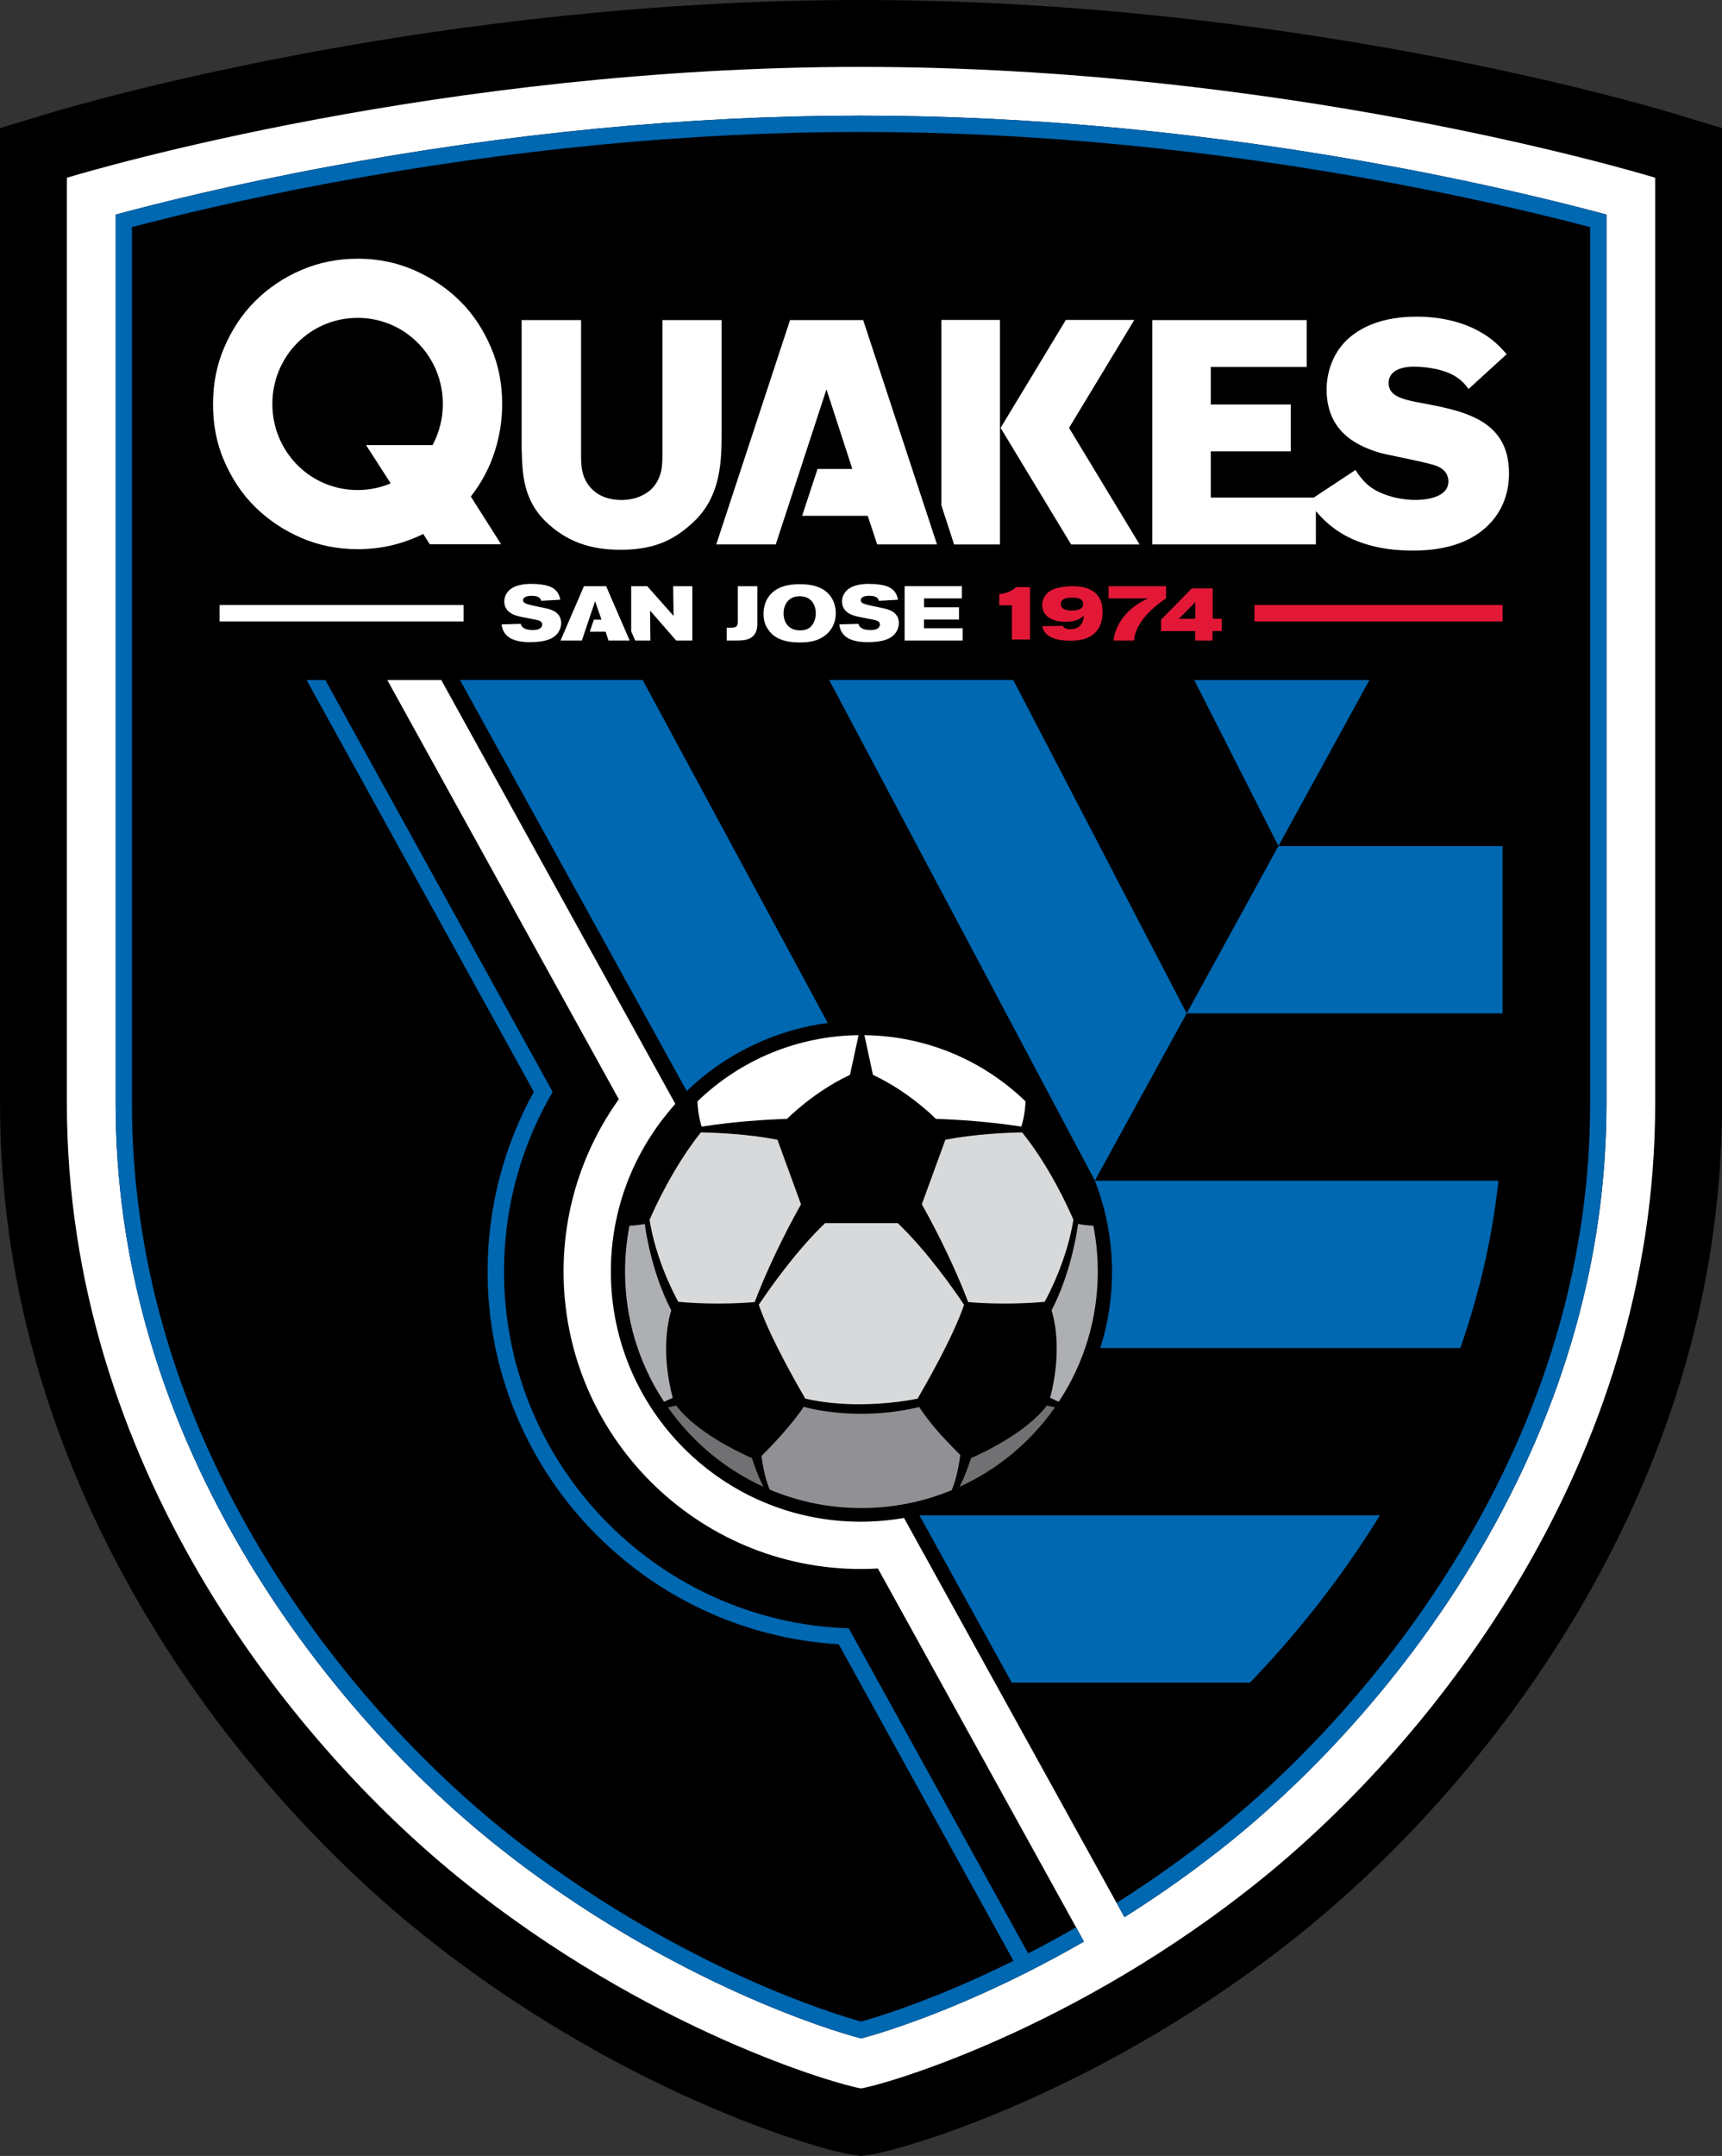 <svg xmlns="http://www.w3.org/2000/svg" clip-rule="evenodd" fill-rule="evenodd" viewBox="172.13 65 215.73 270"><rect x="172.13" y="65" width="215.73" height="270" fill="#333333" stroke="none"/><path d="m381.907 79.239c-4.832-1.457-48.764-14.239-101.907-14.239-53.148 0-97.075 12.781-101.907 14.239l-5.959 1.797v122.17c0 21.779 5.973 43.03 17.753 63.162 11.937 20.398 26.655 33.959 34.367 40.227 25.214 20.493 50.606 27.672 54.563 28.237l1.184.169 1.184-.169c3.955-.565 29.348-7.744 54.563-28.237 7.712-6.269 22.431-19.829 34.367-40.227 11.779-20.128 17.75-41.377 17.75-63.158v-122.17l-5.959-1.797v-.004z"/><path d="m280 73.377c-52.414 0-95.988 12.827-99.491 13.882v115.947c0 45.105 27.942 79.752 49.027 96.889 23.737 19.291 47.875 26.076 50.464 26.445 2.585-.369 26.726-7.154 50.464-26.445 21.085-17.138 49.027-51.784 49.027-96.889v-115.947c-3.499-1.053-47.077-13.88-99.491-13.88z" fill="#fff"/><path d="m373.385 203.206c0 19.175-5.306 37.965-15.771 55.848-10.782 18.426-24.052 30.655-31.003 36.304-4.622 3.756-9.236 6.984-13.61 9.74l-27.618-49.993c-.344.06-.693.112-1.041.161-1.424.198-2.879.309-4.362.309-17.3 0-31.324-14.025-31.324-31.327 0-7.76 2.829-14.856 7.502-20.328l-.003-.006.577-.672-29.322-53.083h-6.763l29.007 52.509c-4.354 6.09-6.921 13.538-6.921 21.578 0 20.54 16.711 37.249 37.247 37.249.718 0 1.427-.023 2.134-.063l25.812 46.723c-4.793 2.755-9.142 4.899-12.671 6.485-7.519 3.38-13.071 5.075-15.254 5.647-2.183-.572-7.735-2.267-15.254-5.647-7.792-3.503-19.558-9.692-31.358-19.282-6.947-5.644-20.217-17.876-30.999-36.299-10.465-17.888-15.772-36.679-15.772-55.853v-111.33c5.125-1.385 14.399-3.71 26.419-5.955 22.897-4.274 45.429-6.441 66.967-6.441 21.54 0 44.069 2.168 66.967 6.442 12.02 2.244 21.294 4.57 26.419 5.954v111.33h-.006z"/><path d="m280 79.48c-21.54 0-44.07 2.168-66.967 6.442-12.021 2.245-21.295 4.569-26.419 5.954v111.33c0 19.175 5.306 37.965 15.771 55.848 10.782 18.426 24.052 30.655 31.003 36.305 11.8 9.59 23.567 15.78 31.359 19.282 7.519 3.38 13.071 5.075 15.254 5.647 2.183-.572 7.735-2.266 15.254-5.647 3.529-1.586 7.877-3.731 12.671-6.485l-.988-1.788c-2.097 1.206-4.11 2.296-6.002 3.268l-22.479-40.717c-.82-.028-1.631-.076-2.437-.146l.003.007c-22.835-2.005-40.749-21.174-40.749-44.531 0-7.338 1.781-14.259 4.917-20.368l.5-.942c.043-.08.488-.883.674-1.199l-28.477-51.577h-2.353l28.472 51.573c-3.688 6.681-5.792 14.356-5.792 22.514 0 24.855 19.49 45.221 43.988 46.667l21.892 39.65c-1.678.831-3.246 1.568-4.677 2.211-7.308 3.286-12.593 4.885-14.415 5.393-1.823-.508-7.107-2.107-14.416-5.393-7.681-3.453-19.278-9.553-30.907-19.005-6.843-5.563-19.909-17.603-30.528-35.75-10.279-17.567-15.491-36.009-15.491-54.817v-109.764c5.613-1.481 14.092-3.525 24.75-5.514 22.767-4.249 45.174-6.403 66.588-6.403s43.819 2.155 66.592 6.407c10.655 1.989 19.136 4.034 24.75 5.514v109.76c0 18.807-5.212 37.251-15.491 54.817-10.619 18.149-23.684 30.188-30.527 35.75-4.519 3.673-9.03 6.834-13.311 9.536l.989 1.791c4.375-2.756 8.988-5.985 13.61-9.741 6.951-5.649 20.221-17.878 31.003-36.304 10.465-17.885 15.771-36.675 15.771-55.848v-111.33c-5.122-1.385-14.393-3.71-26.414-5.954-22.898-4.275-45.429-6.441-66.967-6.441h-.003zm-50.244 70.682 28.406 51.478c4.717-4.544 10.848-7.625 17.671-8.525l-23.192-42.954h-22.884v.001zm46.249 0 29.915 56.336 3.341 6.294.036.064 11.495-20.952-21.722-41.744h-23.066v.002zm45.735 0 10.547 20.791 11.407-20.791h-21.955zm10.546 20.799-11.494 20.954h39.58v-20.954h-28.087zm-22.993 41.906v.002c1.385 3.545 2.151 7.396 2.151 11.428 0 3.321-.517 6.519-1.47 9.526h45.101c2.42-6.901 4.016-13.898 4.777-20.956zm-21.976 41.905 11.561 20.952h29.85c5.151-5.348 10.976-12.347 16.276-20.952h-57.688z" fill="#0067b1"/><path d="m292.909 228.404c-1.382 4.084-4.988 10.324-5.826 11.753-.784.164-3.686.71-7.325.71-2.411 0-4.678-.237-6.743-.708-.836-1.425-4.441-7.67-5.825-11.755 1.325-1.984 4.659-6.746 8.309-10.225h9.099c3.649 3.479 6.983 8.241 8.31 10.225m-23.385-20.674c-3.69-.706-7.545-.877-9.588-.914-3.468 4.331-5.851 9.607-6.429 10.95.784 4.987 3.135 9.455 3.601 10.272 1.608.143 3.281.216 4.981.216 2.295 0 3.97-.131 4.587-.186 2.244-5.881 5.131-11.053 5.807-12.239l-2.959-8.1zm30.661-.914c-2.049.037-5.916.207-9.616.916l-2.955 8.091c.676 1.186 3.565 6.362 5.808 12.245.616.055 2.292.186 4.587.186 1.701 0 3.379-.073 4.99-.216.468-.822 2.822-5.298 3.605-10.29-.589-1.375-2.937-6.607-6.421-10.932" fill="#d8d9da"/><path d="m256.407 240.062-1.086.487c-3.196-4.839-4.886-10.471-4.886-16.297 0-1.936.187-3.871.557-5.756.351-.006 1.041-.046 1.914-.216.202 1.492.998 6.334 3.316 10.815-.506 1.69-1.23 5.532.186 10.966m47.279 0 1.084.487c3.198-4.839 4.888-10.471 4.888-16.297 0-1.936-.186-3.871-.557-5.756-.351-.006-1.042-.046-1.914-.216-.201 1.492-.998 6.334-3.316 10.815.507 1.69 1.229 5.532-.184 10.966" fill="#adafb2"/><path d="m266.331 247.608c.737 2.241 1.253 3.246 1.461 3.602-4.813-2.191-8.929-5.615-11.979-9.96l1.03-.225c2.504 3.331 7.812 5.844 9.487 6.582m27.45 0c-.737 2.241-1.25 3.246-1.46 3.602 4.813-2.191 8.929-5.615 11.979-9.96l-1.029-.225c-2.504 3.331-7.813 5.844-9.49 6.582" fill="#717073"/><path d="m292.275 247.051c-.419-.416-1.068-1.07-1.766-1.814-1.469-1.568-2.55-2.991-3.223-4.029-7.155 1.718-13.044.368-14.475-.024-1.383 2.145-4.184 5.084-5.289 6.162.094.693.393 2.636.969 4.042l.078.168c3.638 1.53 7.498 2.305 11.478 2.305 3.913 0 7.713-.751 11.305-2.235.683-1.511 1.014-3.836 1.088-4.409l-.168-.167" fill="#919195"/><path d="m216.954 97.4c-2.53 0-4.897.475-7.098 1.429-2.201.948-4.131 2.254-5.793 3.911-1.659 1.659-2.904 3.593-3.857 5.811-.953 2.215-1.388 4.568-1.388 7.064 0 2.525.434 4.889 1.388 7.087.953 2.2 2.198 4.12 3.857 5.759 1.662 1.642 3.592 2.937 5.793 3.891 2.201.952 4.568 1.427 7.098 1.427 1.38 0 2.737-.147 4.067-.443 1.333-.295 2.687-.771 4.07-1.428l.061-.047.042.072.774 1.225h8.937l-3.718-5.86-.07-.112c1.416-1.826 2.383-3.722 3.008-5.691.638-2.019.918-3.979.918-5.881 0-2.496-.436-4.849-1.388-7.064-.953-2.219-2.191-4.144-3.832-5.786-1.646-1.639-3.567-2.943-5.771-3.913-2.201-.966-4.567-1.453-7.098-1.453zm132.614 7.256c-5.226 0-9.066 2.043-10.533 5.607-.458 1.066-.71 2.311-.71 3.507 0 5.382 3.933 7.165 6.891 7.993.365.095 1.201.269 2.166.47 1.785.374 4.005.839 4.614 1.08 1.384.487 1.588 1.442 1.588 1.968 0 2.163-3.163 2.33-4.132 2.33-1.259 0-2.615-.237-3.719-.647-1.193-.421-1.956-.939-2.508-1.486-.35-.349-.654-.705-.923-1.066l-.16-.241-.194-.317-5.237 3.462h-12.896v-5.79h10.017v-5.867h-10.017v-4.705h12.021v-5.869h-19.35v28.096h20.494v-4.17c1.199 1.417 3.05 3.14 6.211 4.115 1.769.557 3.721.827 5.968.827 4.348 0 7.632-1.188 9.758-3.539 1.032-1.131 2.259-3.114 2.259-6.132 0-6.791-5.758-7.849-11.322-8.876-2.271-.436-3.758-.897-3.758-2.435 0-1.303 1.159-2.051 3.177-2.051.687 0 3.074.076 4.922 1.06 1.041.577 1.525 1.214 1.916 1.737l4.776-4.363c-.875-.98-1.797-1.986-3.591-2.939-2.139-1.152-4.811-1.76-7.73-1.76zm-132.636.154c2.233 0 4.293.678 5.995 1.839l.188.137.227.164c2.6 1.965 4.266 5.103 4.266 8.638 0 1.869-.465 3.625-1.287 5.156h-8.333l2.998 4.647.077.116-.067.059-.299.12-.107.04-.324.111-.187.06-.277.079-.231.064-.271.063-.241.054-.31.056-.205.036-.409.051-.116.016c-.36.036-.724.054-1.094.054l-.55-.013c-5.689-.291-10.124-4.996-10.124-10.766 0-5.954 4.726-10.781 10.682-10.781zm73.133.258v23.215l1.593 4.903h5.743v-28.118h-7.337zm15.594 0-8.176 13.517 8.834 14.602h8.578l-8.835-14.602 8.177-13.517h-8.577zm-68.179.019v15.921l.001.123c.083 3.151.168 6.414 3.02 9.191 2.545 2.441 5.443 3.531 9.388 3.531 4.481 0 6.931-1.414 9.183-3.539 3.461-3.295 3.462-7.796 3.462-11.349v-13.878h-7.418v16.858c0 1.255 0 2.976-1.43 4.357-.527.491-1.75 1.316-3.708 1.316-1.531 0-2.842-.485-3.684-1.366-1.368-1.335-1.368-3.051-1.368-4.307v-16.858h-7.445zm33.625 0-9.244 28.095h7.454l6.354-19.422 3.241 9.971h-4.361l-1.928 5.865h8.22l1.18 3.586h7.496l-9.249-28.094h-9.164zm-32.364 33.034c-.751 0-2.121.076-2.881.867-.34.348-.553.819-.553 1.331 0 1.243 1.092 1.631 1.348 1.726.262.088.513.154.782.211.339.078 1.872.349 2.172.444.192.069.453.204.453.522 0 .233-.174.425-.339.522-.242.133-.596.164-.848.164-.963 0-1.417-.337-1.504-.782l-2.399.068c.038.308.125.935.711 1.455.802.714 2.161.771 2.844.771 1.832 0 2.978-.376 3.549-1.234.202-.298.357-.713.357-1.166 0-.615-.29-1.292-1.198-1.627-.289-.116-.576-.187-.875-.243l-1.398-.298c-.375-.077-1.061-.233-1.225-.444-.048-.059-.078-.144-.078-.242 0-.501.751-.549 1.072-.549 1.02 0 1.139.404 1.195.627l2.391-.135c-.066-.366-.231-1.322-1.504-1.725-.424-.144-1.246-.26-2.073-.26zm42.304 0c-.749 0-2.119.076-2.88.867-.338.348-.55.819-.55 1.331 0 1.243 1.09 1.631 1.351 1.726.258.088.51.154.779.211.338.078 1.873.349 2.171.444.192.069.453.204.453.522 0 .233-.175.425-.339.522-.241.133-.598.164-.848.164-.965 0-1.42-.337-1.506-.782l-2.399.068c.037.308.127.935.713 1.455.8.714 2.159.771 2.844.771 1.832 0 2.981-.376 3.548-1.234.203-.298.357-.713.357-1.166 0-.615-.289-1.292-1.196-1.627-.289-.116-.577-.187-.876-.243l-1.398-.298c-.377-.077-1.06-.233-1.227-.444-.048-.059-.075-.144-.075-.242 0-.501.751-.549 1.072-.549 1.02 0 1.135.404 1.196.627l2.389-.135c-.066-.366-.23-1.322-1.504-1.725-.424-.144-1.243-.26-2.075-.26zm-8.853.038c-1.207.019-2.827.242-3.781 1.591-.434.614-.628 1.369-.628 2.13 0 .78.184 1.436.648 2.055.499.682 1.473 1.523 3.847 1.523 1.234 0 2.333-.173 3.257-.906.33-.251.597-.56.81-.917.34-.558.491-1.214.491-1.85 0-1.168-.548-2.595-2.111-3.23-.781-.318-1.686-.405-2.534-.396zm-26.907.25-2.929 6.806h2.67l1.656-4.917.803 2.306h-.96l-.507 1.503h1.98l.363 1.108h2.653l-2.951-6.806zm5.917 0v5.647l.504 1.16h1.905l-.038-3.749 3.266 3.749h2.026v-6.806h-2.401l.049 3.725-3.296-3.725h-2.016zm13.364 0v4.493c-.027.667-.328.686-.847.705h-.55v1.608h1.398c.684-.019 1.407-.045 1.93-.577.492-.501.501-1.118.508-1.561v-4.668zm20.892 0v6.806h7.269v-1.54h-4.84v-1.08h4.385v-1.544h-4.376v-1.107h4.735v-1.536h-7.174zm-13.123 1.264c1.668.019 1.996 1.39 1.996 2.132 0 .685-.26 1.57-1.012 1.947-.299.154-.645.192-.984.192-1.476 0-2.043-1.088-2.043-2.139 0-.936.51-2.153 2.043-2.132zm-72.701 1.099v2.05h30.571v-2.05zm80.058 53.868c-7.576.091-14.731 3.025-20.188 8.291.017.5.105 1.831.527 3.162 4.07-.638 8.051-.88 10.706-.972 0 0 3.271-3.354 7.879-5.511l1.075-4.97zm.728 0 1.073 4.97c4.612 2.157 7.88 5.511 7.88 5.511 2.657.091 6.639.334 10.706.972.422-1.331.512-2.662.53-3.162-5.458-5.266-12.615-8.2-20.189-8.291z" fill="#fff"/><path d="m311.009 138.409v1.535h4.958c-4.166 1.852-4.339 5.272-4.339 5.272h2.583s-.139-2.527 3.999-5.272v-1.535zm-4.493.001c-.252 0-1.598.02-2.499.427-1.015.464-1.317 1.277-1.317 1.917 0 1.489 1.337 2.12 2.934 2.12 1.405 0 1.926-.465 2.266-.755-.009.28-.058.919-.581 1.346-.309.252-.715.338-1.112.338-.622 0-.825-.242-.978-.427l-2.537.061c.174.648.521 1.218 1.569 1.549.675.213 1.344.251 1.879.251.957 0 2.012-.087 2.864-.725 1.124-.852 1.26-2.139 1.26-2.865 0-2.296-1.473-3.235-3.749-3.235zm-7.05.116c-.482.368-1.007.756-2.151.882v1.395h1.589v4.286h2.265v-6.564h-1.703zm21.976.164-3.858 3.914v1.428h4.282v1.184h2.168v-1.184h1.158v-1.534h-1.136v-3.808zm-15.137 1.154c.977-.029 1.52.183 1.52.822 0 .533-.495.794-1.454.794-.28 0-1.346-.009-1.346-.803 0-.698.766-.793 1.28-.813zm15.57.572v2.082h-2.061zm7.411.356v2.05h31.088v-2.05z" fill="#e31837"/></svg>